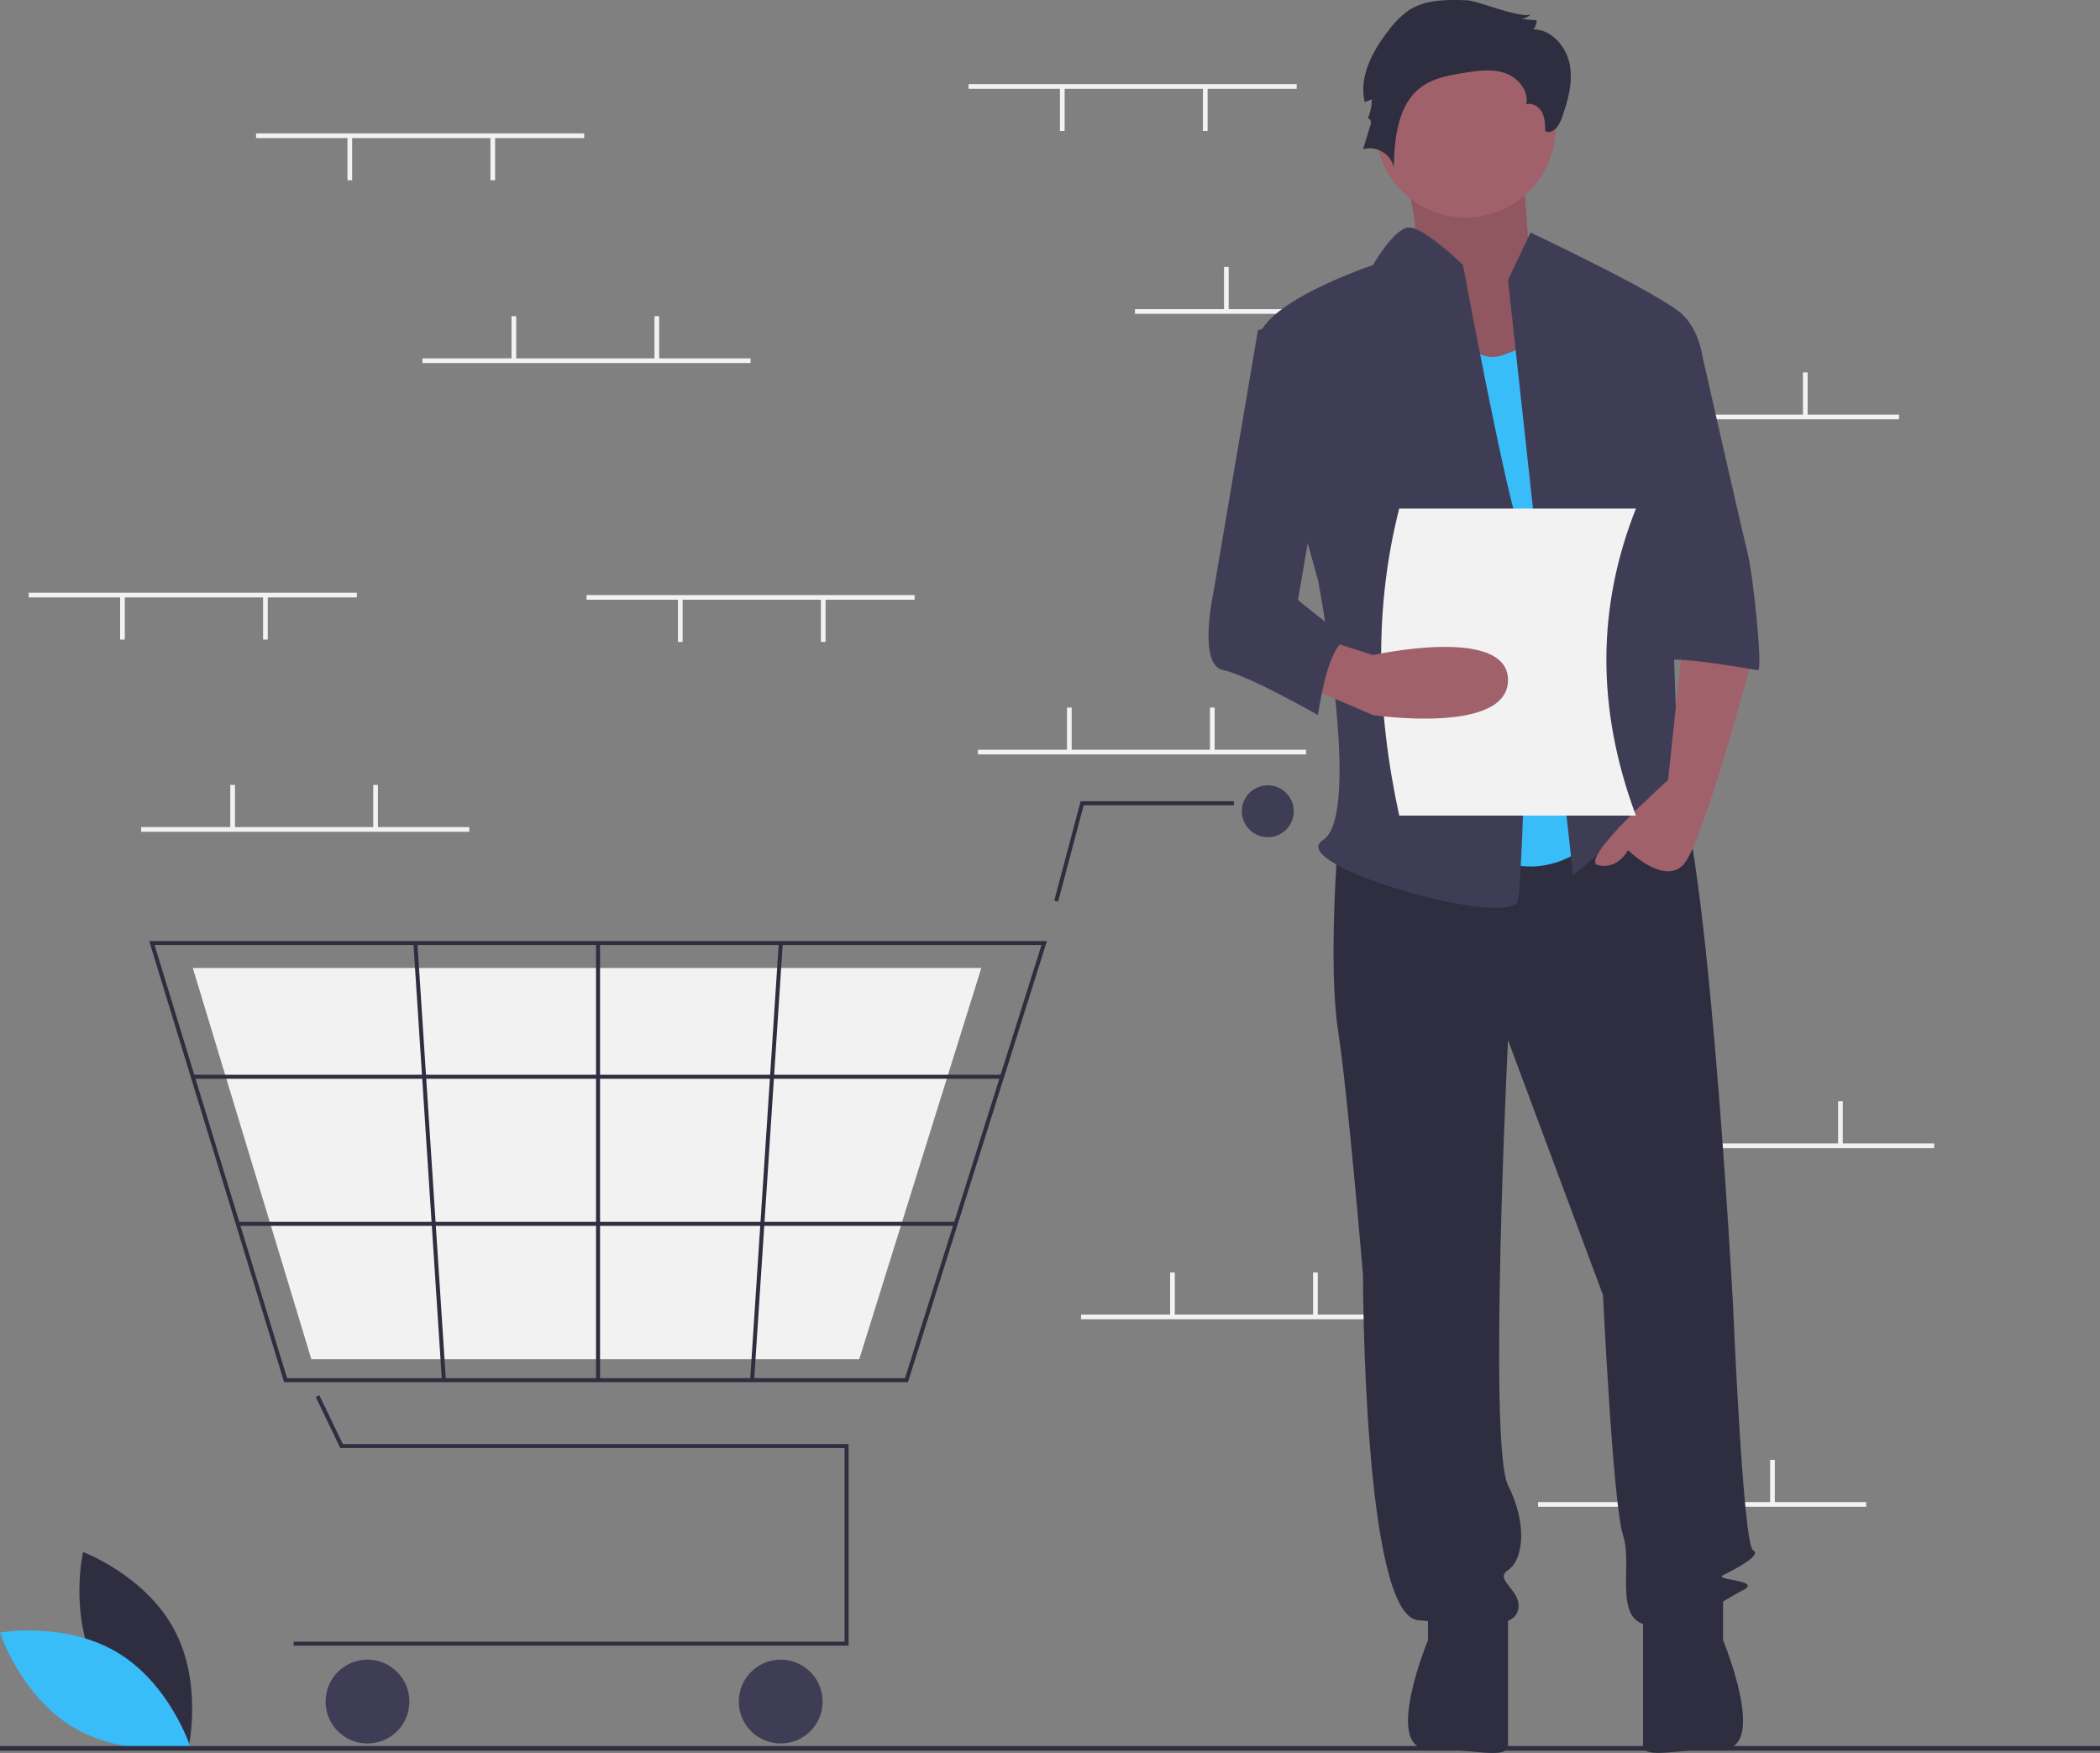 <?xml version="1.0" encoding="UTF-8"?>
<svg xmlns="http://www.w3.org/2000/svg" xmlns:xlink="http://www.w3.org/1999/xlink" width="896" height="747.971" viewBox="0 0 896 747.971" role="img">
  <rect x="0" y="0" width="896" height="747.971" fill="#808080" stroke="none"/>
  <title>empty_cart</title>
  <path d="M193.634,788.752c12.428,23.049,38.806,32.944,38.806,32.944s6.227-27.475-6.201-50.524-38.806-32.944-38.806-32.944S181.206,765.703,193.634,788.752Z" transform="translate(-152 -76.014)" fill="#2f2e41"></path>
  <path d="M202.177,781.169c22.438,13.5,31.08,40.314,31.08,40.314s-27.738,4.927-50.177-8.573S152,772.596,152,772.596,179.738,767.67,202.177,781.169Z" transform="translate(-152 -76.014)" fill="#38bdf8"></path>
  <rect x="413.248" y="35.908" width="140" height="2" fill="#f2f2f2"></rect>
  <rect x="513.249" y="37.408" width="2" height="18.5" fill="#f2f2f2"></rect>
  <rect x="452.248" y="37.408" width="2" height="18.5" fill="#f2f2f2"></rect>
  <rect x="484.248" y="131.908" width="140" height="2" fill="#f2f2f2"></rect>
  <rect x="522.249" y="113.908" width="2" height="18.5" fill="#f2f2f2"></rect>
  <rect x="583.249" y="113.908" width="2" height="18.5" fill="#f2f2f2"></rect>
  <rect x="670.249" y="176.908" width="140" height="2" fill="#f2f2f2"></rect>
  <rect x="708.249" y="158.908" width="2" height="18.5" fill="#f2f2f2"></rect>
  <rect x="769.249" y="158.908" width="2" height="18.5" fill="#f2f2f2"></rect>
  <rect x="656.249" y="640.908" width="140" height="2" fill="#f2f2f2"></rect>
  <rect x="694.249" y="622.908" width="2" height="18.5" fill="#f2f2f2"></rect>
  <rect x="755.249" y="622.908" width="2" height="18.5" fill="#f2f2f2"></rect>
  <rect x="417.248" y="319.908" width="140" height="2" fill="#f2f2f2"></rect>
  <rect x="455.248" y="301.908" width="2" height="18.5" fill="#f2f2f2"></rect>
  <rect x="516.249" y="301.908" width="2" height="18.5" fill="#f2f2f2"></rect>
  <rect x="461.248" y="560.908" width="140" height="2" fill="#f2f2f2"></rect>
  <rect x="499.248" y="542.908" width="2" height="18.5" fill="#f2f2f2"></rect>
  <rect x="560.249" y="542.908" width="2" height="18.5" fill="#f2f2f2"></rect>
  <rect x="685.249" y="487.908" width="140" height="2" fill="#f2f2f2"></rect>
  <rect x="723.249" y="469.908" width="2" height="18.5" fill="#f2f2f2"></rect>
  <rect x="784.249" y="469.908" width="2" height="18.5" fill="#f2f2f2"></rect>
  <polygon points="362.06 702.184 125.274 702.184 125.274 700.481 360.356 700.481 360.356 617.861 145.18 617.861 134.727 596.084 136.263 595.347 146.252 616.157 362.06 616.157 362.06 702.184" fill="#2f2e41"></polygon>
  <circle cx="156.789" cy="726.033" r="17.887" fill="#3f3d56"></circle>
  <circle cx="333.101" cy="726.033" r="17.887" fill="#3f3d56"></circle>
  <circle cx="540.927" cy="346.153" r="11.073" fill="#3f3d56"></circle>
  <path d="M539.385,665.767H273.237L215.648,477.531H598.693l-.349,1.108Zm-264.889-1.704H538.136l58.234-184.83H217.951Z" transform="translate(-152 -76.014)" fill="#2f2e41"></path>
  <polygon points="366.61 579.958 132.842 579.958 82.26 413.015 418.701 413.015 418.395 413.998 366.61 579.958" fill="#f2f2f2"></polygon>
  <polygon points="451.465 384.7 449.818 384.263 461.059 341.894 526.448 341.894 526.448 343.598 462.37 343.598 451.465 384.7" fill="#2f2e41"></polygon>
  <rect x="82.258" y="458.584" width="345.293" height="1.704" fill="#2f2e41"></rect>
  <rect x="101.459" y="521.344" width="306.319" height="1.704" fill="#2f2e41"></rect>
  <rect x="254.314" y="402.368" width="1.704" height="186.533" fill="#2f2e41"></rect>
  <rect x="385.557" y="570.797" width="186.929" height="1.704" transform="translate(-274.739 936.235) rotate(-86.249)" fill="#2f2e41"></rect>
  <rect x="334.457" y="478.185" width="1.704" height="186.929" transform="translate(-188.469 -52.996) rotate(-3.729)" fill="#2f2e41"></rect>
  <rect y="745" width="896" height="2" fill="#2f2e41"></rect>
  <path d="M747.411,137.89s14.618,41.606,5.622,48.007S783.394,244.573,783.394,244.573l47.229-12.802-25.863-43.74s-3.373-43.74-3.373-50.141S747.411,137.89,747.411,137.89Z" transform="translate(-152 -76.014)" fill="#a0616a"></path>
  <path d="M747.411,137.89s14.618,41.606,5.622,48.007S783.394,244.573,783.394,244.573l47.229-12.802-25.863-43.74s-3.373-43.74-3.373-50.141S747.411,137.89,747.411,137.89Z" transform="translate(-152 -76.014)" opacity="0.1"></path>
  <path d="M722.874,434.468s-4.267,53.341,0,81.079,10.668,104.549,10.668,104.549,0,145.089,23.47,147.222,40.539,4.267,42.673-4.267-10.668-12.802-4.267-17.069,8.535-19.203,0-36.272,0-189.895,0-189.895l40.539,108.816s4.267,89.614,8.535,102.415-4.267,36.272,10.668,38.406,32.005-10.668,40.539-14.936-12.802-4.267-8.535-6.401,17.069-8.535,12.802-10.668-8.535-104.549-8.535-104.549S879.697,414.199,864.762,405.664s-24.537,6.166-24.537,6.166Z" transform="translate(-152 -76.014)" fill="#2f2e41"></path>
  <path d="M761.279,758.784v17.069s-19.203,46.399,0,46.399,34.138,4.808,34.138-1.593V763.051Z" transform="translate(-152 -76.014)" fill="#2f2e41"></path>
  <path d="M887.165,758.754v17.069s19.203,46.399,0,46.399-34.138,4.808-34.138-1.593V763.021Z" transform="translate(-152 -76.014)" fill="#2f2e41"></path>
  <circle cx="625.282" cy="54.408" r="38.406" fill="#a0616a"></circle>
  <path d="M765.547,201.9s10.668,32.005,27.738,25.604l17.069-6.401L840.225,425.934s-23.47,34.138-57.609,12.802S765.547,201.9,765.547,201.9Z" transform="translate(-152 -76.014)" fill="#38bdf8"></path>
  <path d="M795.418,195.499l9.601-20.27s56.542,26.671,65.076,35.205,8.535,21.337,8.535,21.337l-14.936,53.341s4.267,117.351,4.267,121.618,14.936,27.738,4.267,19.203-12.802-17.069-21.337-4.267-27.738,27.738-27.738,27.738Z" transform="translate(-152 -76.014)" fill="#3f3d56"></path>
  <path d="M870.096,349.122l-6.401,59.742s-38.406,34.138-29.871,36.272,12.802-6.401,12.802-6.401,14.936,14.936,23.47,6.401S899.967,355.523,899.967,355.523Z" transform="translate(-152 -76.014)" fill="#a0616a"></path>
  <path d="M778.1,76.144c-8.514-.304-17.625-.455-24.804,4.133a36.313,36.313,0,0,0-8.572,8.392c-6.992,8.838-13.033,19.959-10.436,30.925l3.016-1.176a19.751,19.751,0,0,1-1.905,8.463c.425-1.235,1.847.762,1.466,2.011L733.543,139.792c5.462-2.002,12.257,2.052,13.088,7.81.38-12.661,1.693-27.18,11.964-34.593,5.18-3.739,11.735-4.88,18.042-5.894,5.818-.935,11.918-1.827,17.491.089s10.319,7.615,9.055,13.371c2.57-.885,5.444.906,6.713,3.309s1.337,5.237,1.375,7.955c2.739,1.936,5.856-1.908,6.973-5.071,2.62-7.424,4.949-15.327,3.538-23.073s-7.723-15.148-15.596-15.174a5.467,5.467,0,0,0,1.422-3.849l-6.489-.548a7.172,7.172,0,0,0,4.286-2.26C802.798,84.731,782.313,76.295,778.1,76.144Z" transform="translate(-152 -76.014)" fill="#2f2e41"></path>
  <path d="M776.215,189.098s-17.369-17.021-23.62-15.978S737.809,189.098,737.809,189.098s-51.208,17.069-49.074,34.138S714.339,323.518,714.339,323.518s19.203,100.282,2.134,110.95,81.079,38.406,83.213,25.604,6.401-140.821,0-160.024S776.215,189.098,776.215,189.098Z" transform="translate(-152 -76.014)" fill="#3f3d56"></path>
  <path d="M850.893,223.236h26.383S895.7,304.315,897.833,312.85s6.401,49.074,4.267,49.074-44.807-8.535-44.807-2.134Z" transform="translate(-152 -76.014)" fill="#3f3d56"></path>
  <path d="M850,424.014H749c-9.856-45.34-10.68-89.146,0-131H850C833.701,334.115,832.682,377.621,850,424.014Z" transform="translate(-152 -76.014)" fill="#f2f2f2"></path>
  <path d="M707.938,368.325,737.809,381.127s57.609,8.535,57.609-14.936-57.609-10.668-57.609-10.668L718.605,349.383Z" transform="translate(-152 -76.014)" fill="#a0616a"></path>
  <path d="M714.339,210.435l-25.604,6.401L669.532,329.919s-6.401,29.871,4.267,32.005S714.339,381.127,714.339,381.127s4.267-32.005,12.802-32.005L705.804,332.053,718.606,257.375Z" transform="translate(-152 -76.014)" fill="#3f3d56"></path>
  <rect x="60.248" y="352.908" width="140" height="2" fill="#f2f2f2"></rect>
  <rect x="98.249" y="334.908" width="2" height="18.5" fill="#f2f2f2"></rect>
  <rect x="159.249" y="334.908" width="2" height="18.5" fill="#f2f2f2"></rect>
  <rect x="109.249" y="56.908" width="140" height="2" fill="#f2f2f2"></rect>
  <rect x="209.249" y="58.408" width="2" height="18.5" fill="#f2f2f2"></rect>
  <rect x="148.249" y="58.408" width="2" height="18.5" fill="#f2f2f2"></rect>
  <rect x="250.249" y="253.908" width="140" height="2" fill="#f2f2f2"></rect>
  <rect x="350.248" y="255.408" width="2" height="18.5" fill="#f2f2f2"></rect>
  <rect x="289.248" y="255.408" width="2" height="18.5" fill="#f2f2f2"></rect>
  <rect x="12.248" y="252.908" width="140" height="2" fill="#f2f2f2"></rect>
  <rect x="112.249" y="254.408" width="2" height="18.5" fill="#f2f2f2"></rect>
  <rect x="51.248" y="254.408" width="2" height="18.5" fill="#f2f2f2"></rect>
  <rect x="180.249" y="152.908" width="140" height="2" fill="#f2f2f2"></rect>
  <rect x="218.249" y="134.908" width="2" height="18.5" fill="#f2f2f2"></rect>
  <rect x="279.248" y="134.908" width="2" height="18.5" fill="#f2f2f2"></rect>
</svg>
